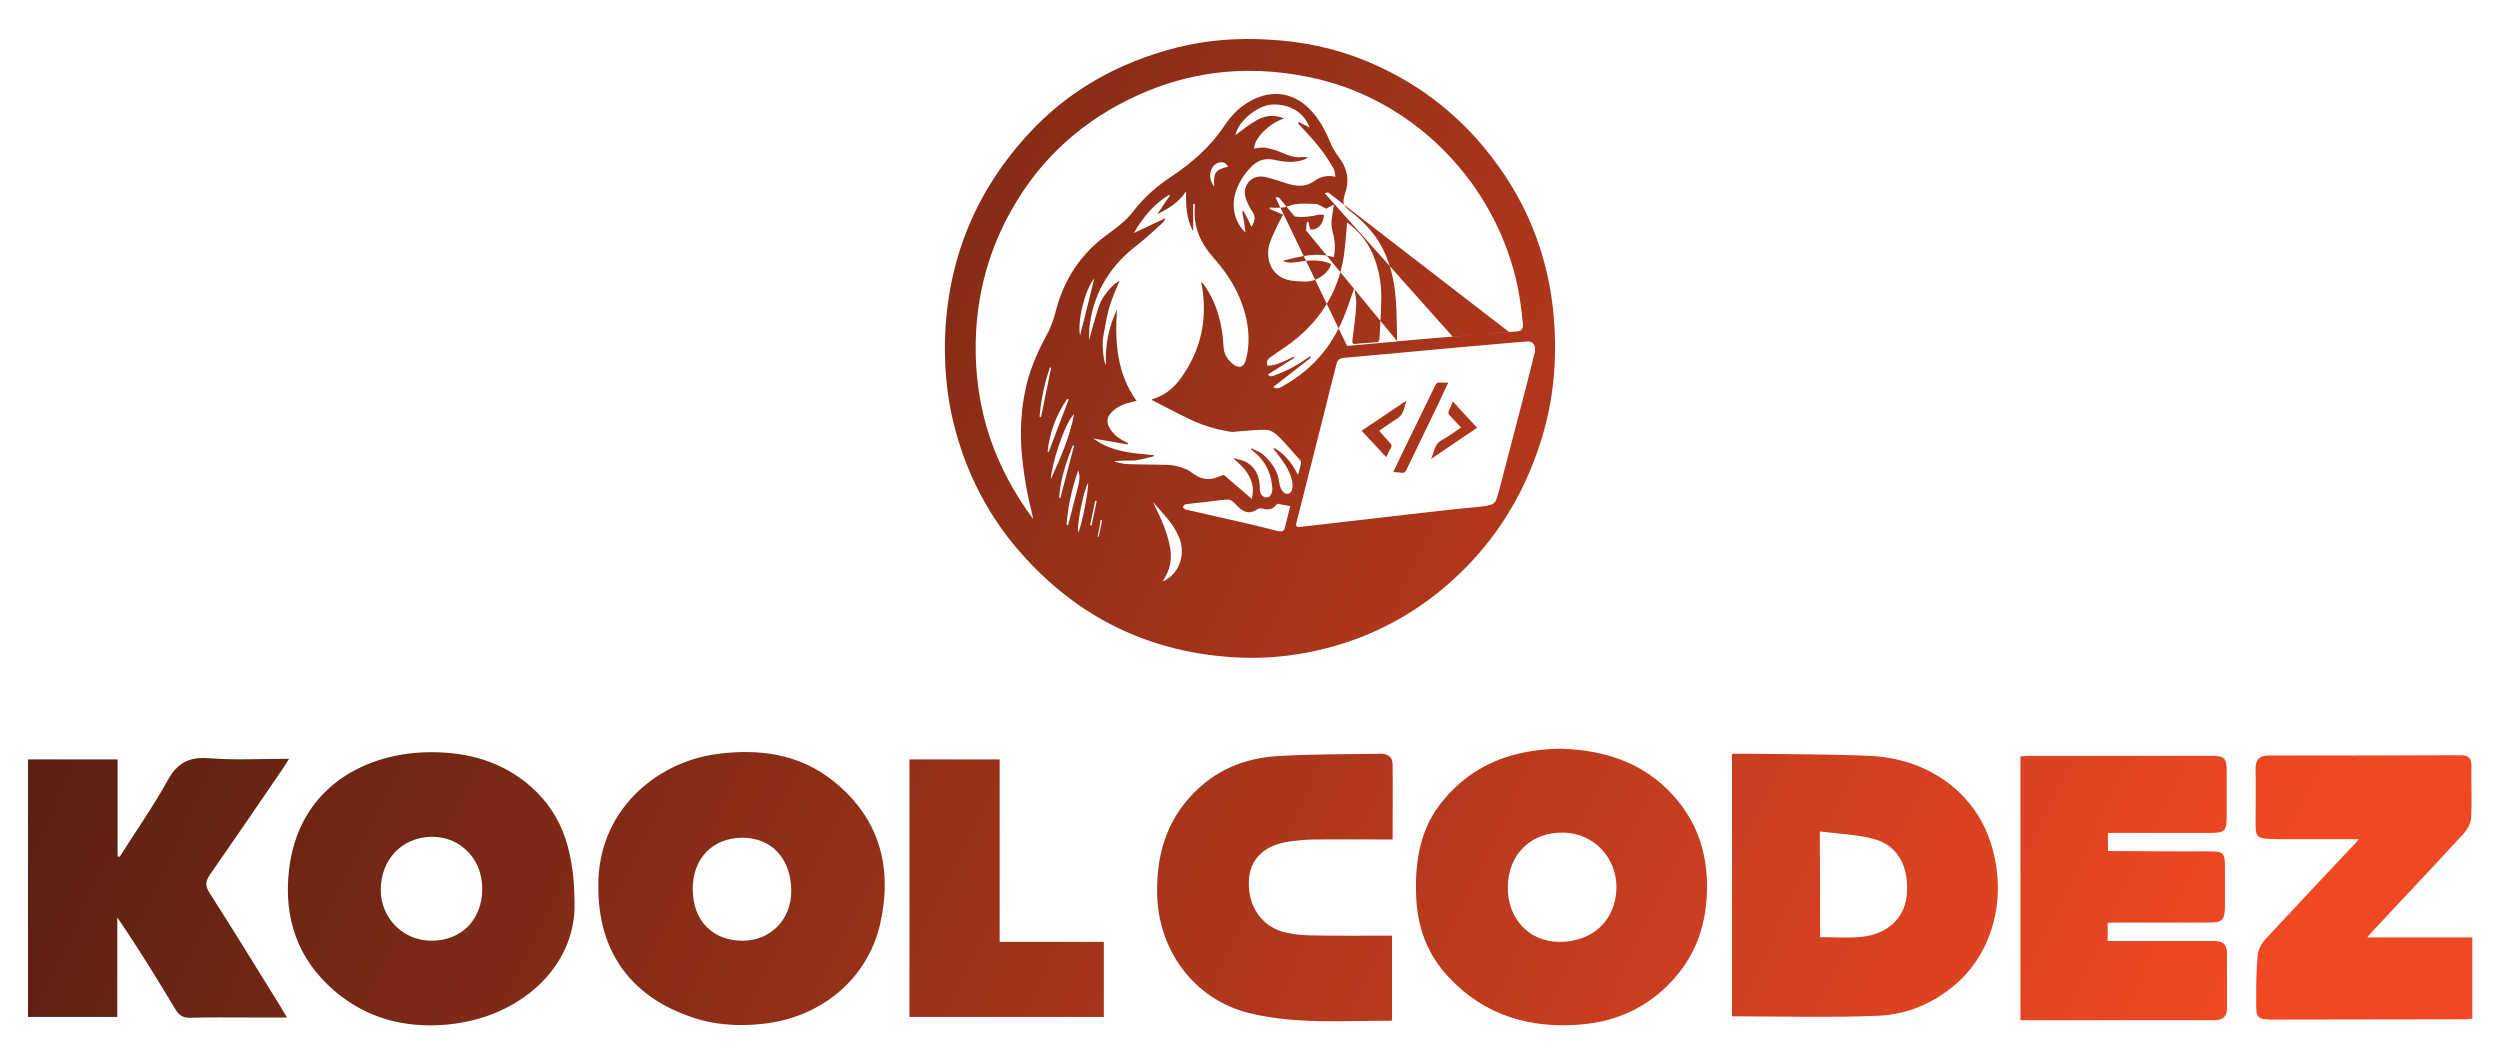<?xml version="1.0" encoding="utf-8"?>
<!-- Generator: Adobe Illustrator 26.5.3, SVG Export Plug-In . SVG Version: 6.00 Build 0)  -->
<svg version="1.1" id="Layer_1" xmlns="http://www.w3.org/2000/svg" xmlns:xlink="http://www.w3.org/1999/xlink" x="0px" y="0px"
	 viewBox="0 0 839.8 357.5" style="enable-background:new 0 0 839.8 357.5;" xml:space="preserve">
<style type="text/css">
	.st0{fill:#42170C;}
	.st1{fill:#EF4723;}
	.st2{fill:#FFFFFF;}
	.st3{fill:url(#SVGID_1_);}
	.st4{fill:url(#SVGID_00000112626324433197107610000014903338322685456790_);}
</style>
<linearGradient id="SVGID_1_" gradientUnits="userSpaceOnUse" x1="-29.983" y1="54.503" x2="710.604" y2="409.142">
	<stop  offset="0" style="stop-color:#40190F"/>
	<stop  offset="1" style="stop-color:#EF4823"/>
</linearGradient>
<path class="st3" d="M524.4,251.5c15.5,0.5,29.5,5.2,39.7,18.1c6.1,7.7,9,16.7,9.3,26.5c0.3,11.6-2.4,22.2-9.9,31.3
	c-8.3,10.1-19.3,15.6-32,16.7c-17.3,1.6-32.9-2.9-45.1-16.1c-7.1-7.7-10.4-16.9-10.7-27.4c-0.4-11.5,1.4-22.4,8.9-31.5
	C494.7,256.7,508.3,251.7,524.4,251.5z M506.5,297.8c-0.2,10.7,7,18.4,17.1,18.6c11.3,0.1,19.1-7.1,19.4-18
	c0.2-10.2-7.6-18.5-17.7-18.7C514.4,279.4,506.7,286.9,506.5,297.8z M581.8,341.4c0-29.2,0-58.5,0-88.2c1.8,0,3.6,0,5.3,0
	c13.5,0.2,27.1,0.1,40.6,0.7c19.3,0.7,34.8,11.6,40.6,28c6.4,18.1,1.7,37.9-11.9,49.2c-7.3,6.1-16,9.7-25.2,10.1
	C614.8,341.9,598.5,341.4,581.8,341.4z M611.4,314.8c5,0,9.5,0.4,14-0.1c8.7-0.9,14.4-6.4,15.1-13.9c0.9-9.4-2.8-16.7-10.8-18.9
	c-5.8-1.6-12-1.8-18.4-2.6C611.4,291.7,611.4,303.1,611.4,314.8z M711.6,309.9c10.3,0,20.6,0,30.9,0c3.8,0,4.8-1,4.9-4.7
	c0-4.6,0-9.1,0-13.7c0-5.1-0.4-5.5-5.4-5.5c-9.9,0-19.9,0-29.8-0.1c-1.4,0-2.7,0-4.1,0c0-2.3,0-4.1,0-6.1c1.6,0,2.8,0,4.1,0
	c9.8,0,19.6,0,29.5,0c5.9,0,6.3-0.4,6.3-6.4c0-4.9,0-9.8,0-14.7c0-4-0.9-4.8-5-4.8c-20.5,0-40.9,0-61.4,0c-1,0-2,0.1-2.9,0.2
	c0,29.7,0,59,0,88.6c14.8,0,29.4,0,44,0c7.1,0,14.3,0,21.4,0c2.7,0,4-1.4,4-4.2c0-6.1,0-12.2,0-18.2c0-3-1.3-4.2-4.2-4.2
	c-8.7,0-17.3,0-26,0c-3.2,0-6.5,0-9.9,0c0-2.1,0-3.8,0-6.1C709.3,309.9,710.4,309.9,711.6,309.9z M791.2,283.3
	c-10.1,10.7-20.2,21.4-30.2,32.2c-1.3,1.4-2.4,3.5-2.6,5.3c-0.5,5.2-0.5,10.5-0.5,15.8c-0.1,5.4,0.4,5.9,5.7,5.9
	c21.5,0,43-0.1,64.5-0.1c0.8,0,1.6-0.1,2.4-0.2c0-9.2,0-18.1,0-27.3c-11.7,0-23.2,0-35.3,0c0.9-1.1,1.4-1.7,1.9-2.2
	c10.2-10.9,20.5-21.8,30.6-32.8c1.2-1.4,2.3-3.4,2.4-5.2c0.3-5.8,0-11.7,0.1-17.5c0-2.6-1.1-3.5-3.6-3.5c-21.5,0.1-43,0.1-64.5,0.1
	c-3.1,0-4.4,1.3-4.4,4.4c0.1,6.2,0,12.4,0,18.6c0,4.3,0.6,4.8,4.8,5c1.4,0.1,2.8,0.1,4.2,0.1c8.4,0,16.7,0,25.7,0
	C791.7,282.7,791.4,283,791.2,283.3z M467.8,256.7c0-2.6-1.9-3.6-4.3-3.5c-11.6,0.2-23.1,0.1-34.6,0.8c-10.9,0.7-20.6,4.7-28.3,12.8
	c-8.9,9.3-12.1,20.6-11.9,33.3c0.3,18.9,12.2,35.4,30.5,40.1c15.8,4,32,2.6,48.1,2.7c0.2,0,0.3-0.3,0.3-0.3c0-9.4,0-18.7,0-28.3
	c-9.5,0-18.7,0.1-28-0.1c-3.2-0.1-6.6-0.5-9.6-1.5c-7.2-2.5-11.2-9.7-10.4-17.9c0.6-6.5,5.5-11,13.4-12.1c2.9-0.4,5.8-0.7,8.7-0.7
	c8.5-0.1,17,0,26.1,0C467.8,273.2,467.9,264.9,467.8,256.7z M201,298.2c-0.5-25.6,19.2-42.1,39.7-44.9c14.3-1.9,27.9-0.1,39.4,9.2
	c15.4,12.4,19.8,28.9,15.6,47.7c-4.2,18.6-19.7,31.5-39.2,33.7c-8.7,1-17.3,0.4-25.5-2.7C211.4,334.1,201,319.1,201,298.2z
	 M232.7,298.6c0,10.6,6.6,17.4,16.8,17.4c9.4,0,16.4-7.2,16.3-16.9c-0.1-10.7-6.6-17.7-16.5-17.7
	C239.3,281.5,232.7,288.4,232.7,298.6z M193,303.3c0.5,21.6-18.5,38.8-43.1,40.9c-14,1.2-26.7-2.1-37.5-11.3
	c-12.5-10.7-17.2-24.7-15.3-40.8c3.1-26.6,24.1-38.7,45.9-39.4c12.3-0.3,23.7,2.3,33.5,10C187.8,271.7,192.9,283.8,193,303.3z
	 M162,298.5c0-10-7.4-17.5-17-17.4c-9.9,0.1-17.1,7.6-17.1,17.8c0,9.5,7.5,17.1,17,17.1C155.1,316,162,308.9,162,298.5z M94.4,338.4
	c-8-12.9-15.9-25.8-24.1-38.6c-1.6-2.5-1.1-4,0.3-6.1c8.1-11.7,16.2-23.4,24.2-35.2c0.7-1,1.3-2,2.3-3.6c-9.6,0-18.3,0.5-27-0.2
	c-6.6-0.5-10.6,1.6-13.8,7.5c-4.9,8.8-10.7,17.1-16.1,25.6c-0.2,0-0.4-0.1-0.7-0.1c0-10.9,0-21.7,0-32.6c-10.3,0-20.2,0-30.1,0
	c0,29,0,57.7,0,86.5c10,0,19.8,0,30,0c0-11.3,0-22.3,0-33.4c7,10.2,13.3,20.5,19.5,30.8c1.2,2,2.4,2.9,4.9,2.9
	c6.4-0.2,12.9-0.1,19.3-0.1c4.3,0,8.5,0,13.3,0C95.5,340.4,95,339.4,94.4,338.4z M370.8,341.6c0-8.3,0-16.5,0-25.2
	c-11.7,0-23.2,0-35,0c0-20.7,0-40.9,0-61.3c-10.2,0-20.1,0-30.3,0c0,28.8,0,57.5,0,86.5C327.5,341.6,349.1,341.6,370.8,341.6z
	 M317.4,116.7c0.2-27.3,9.3-51.1,27.7-71.3c13.6-15,30.6-24.4,50.1-29.4c10.2-2.6,20.5-3.3,30.9-2.7c11.5,0.6,22.5,2.9,33.1,7.3
	c14.2,5.9,26.5,14.5,36.8,26c7,7.9,12.8,16.5,17.2,26.1c4.4,9.7,7.2,19.8,8.4,30.4c1.7,15.2,0.7,30.2-3.9,44.8
	c-6.2,19.9-17.1,36.6-33.2,50c-12.3,10.2-26.4,17.1-42,20.6c-8.5,1.9-17.2,2.8-26,2.4c-29.6-1.3-54.3-13.1-73.8-35.4
	c-12.1-13.8-19.7-29.9-23.4-47.9C318,130.7,317.4,123.7,317.4,116.7z M469.3,114.6c0.3,0,0.5,0,0.7,0c7.9-0.7,15.9-1.4,23.8-2
	c5.3-0.4,10.7-0.9,16-1.3c1.3-0.1,1.9-1,1.8-2.3c-0.6-6.3-1.5-12.6-3.3-18.8c-9-31.7-34.6-56.2-65.4-63.6
	c-10.5-2.5-21.1-3.4-31.9-2.4c-8.7,0.9-17,2.9-25.1,6.2c-18.6,7.6-33.6,19.7-44.2,36.9c-8.3,13.5-12.9,28.1-13.8,43.9
	c-0.6,11,0.5,21.7,3.5,32.2c2.9,9.9,7.4,19,13.2,27.5c0.8,1.1,1.6,2.3,2.4,3.4c-0.1-1.1-0.4-2-0.6-3c-1.7-6.8-2.8-13.8-3.3-20.8
	c-0.4-6.7,0-13.3,1.4-19.8c1.3-6.2,3.8-12,6.8-17.6c1.4-2.5,2.5-5.2,3.2-8c2.7-11,8.5-19.9,17.7-26.5c3-2.2,6-4.4,8.3-7.4
	c3.7-4.8,8.2-8.8,13.3-12.1c6.7-4.5,12.6-9.7,17.2-16.4c2.1-3.2,4.6-6.1,7.9-8.1c7.1-4.5,15-4.2,21.2,2.2c2.8,2.9,4.8,6.4,6.4,10.2
	c0.8,2,1.8,3.9,3.1,5.6c2.8,3.6,3.8,7.4,2.4,11.8c-1.2,4-1.1,4.5,2.3,7.1c3.5,2.8,6.6,6,9,9.9c5,8.3,5.8,17.5,5.9,26.8
	C469.3,110.4,469.3,112.5,469.3,114.6z M513.3,114.7c-1.6,0.1-2.9,0.2-4.1,0.3c-12.6,1.1-25.2,2.2-37.8,3.4
	c-6.6,0.6-13.2,1.2-19.8,1.8c-1.7,0.2-2.3,0.6-2.7,2.3c-1.5,5.7-2.9,11.4-4.3,17.1c-3,12-6.1,24-9.1,36c-0.3,1.1,0,1.5,1.2,1.4
	c1.8-0.2,3.5-0.4,5.3-0.6c8.4-1,16.7-1.9,25.1-2.9c10.1-1.1,20.1-2.4,30.2-3.3c6-0.6,4.9-1.7,6.3-5.4c0,0,0-0.1,0-0.1
	c3.1-11.9,6.2-23.8,9.3-35.7c0.9-3.6,1.8-7.2,2.7-10.8C515.9,116,515,114.7,513.3,114.7z M374.5,154.9c0,0.1,0,0.2,0,0.2
	c1.4,0.3,2.8,0.8,4.2,0.8c4.7,0.2,9.5,0.1,14.2,0.3c1.7,0.1,3.4,0.6,5,1.2c1.3,0.5,2.4,1.3,3.5,2.1c2.5,1.6,5.1,1.9,7.8,0.7
	c0.8-0.3,1.5-0.6,1.9-0.7c3.3,2.8,6.4,5.5,9.4,8.1c1.5-5.8-1.7-9.9-6.3-13.7c1.8,0.4,3.5,0.7,4.9,1.6c3.1,2,4.1,5.1,4.1,8.7
	c0,1.8,1,3,2.4,2.9c1,0,1.9-1.4,1.8-3c-0.3-4.9-2.2-9.1-6-12.2c-0.4-0.3-0.8-0.7-1.2-1c0.1-0.1,0.1-0.2,0.2-0.3
	c1.3,0.7,2.7,1.1,3.8,2c3,2.6,5.2,5.8,5.6,9.9c0.1,0.9,0.6,2,1.2,2.7c1,1.2,2.6,0.8,3-0.7c0.2-0.8,0.3-1.8,0.1-2.6
	c-0.6-3.4-2.5-6.1-4.5-8.8c-0.6-0.8-1.2-1.6-1.8-2.3c0.1-0.1,0.2-0.2,0.3-0.3c3.6,2.1,6,5.2,7.9,9c0.4-1.1,0.6-2.2,0.9-3.3
	c0.3-0.8,0.2-1.3-0.4-1.9c-2.1-2.3-4.1-4.7-6.3-7c-1.4-1.4-2.9-2.8-4.9-2.9c-3.1-0.1-6.2,0.3-9.2,0.5c-1,0.1-2,0.3-3,0.1
	c-4.8-0.8-9.4-2.2-13.7-4.3c-4.2-2-8.3-4.2-12.4-6.3c0,0,0-0.2,0-0.3c3.8-1,6.7-3.3,9.1-6.3c6.8-9,9.4-19.1,7.9-30.2
	c-0.1-0.9-0.3-1.9-0.5-2.8c0.4,0.2,0.7,0.5,0.9,0.8c4.4,6.2,6.2,13.2,6.6,20.7c0.1,2.6,1.3,4.5,3.2,6c2,1.6,3.7,1.1,4.3-1.4
	c1.4-5.1,1.1-10.3-0.2-15.3c-1.8-7.1-5.6-13.3-10.4-18.7c-4.6-5.1-7.2-10.8-6.5-17.7c0-0.2-0.1-0.4-0.1-0.7c-0.2,0-0.3,0-0.5,0
	c0,3,0,6.1,0,9.1c-2.4-4.2-2.4-8.7-2.4-13.3c-2.4,3.6-5.8,5.8-9.6,7.6c1.4-2.1,2.8-4.2,4.2-6.2c-0.1-0.1-0.2-0.2-0.3-0.2
	c-5.2,3-8.7,7.6-11.9,12.8c3.8-1.8,7.2-3.4,10.7-5c-0.2,0.7-0.6,1.2-1,1.6c-2.7,2.4-5.3,4.9-8.1,7.1c-9,6.8-14.7,15.5-16.3,26.8
	c-0.3,1.8-0.2,3.6-0.3,5.5c1.1-3.9,2.1-7.6,3.3-11.3c1-3.2,4.4-7.4,7-8.7c-1.2,2.9-2.6,5.9-3.5,9.1c-0.9,3.1-1.4,6.4-2,9.7
	c-0.5,2.8,0.1,8.4,0.9,9.6c-0.3-6.6,0.9-12.8,3.7-18.7c-0.7,10.8-0.1,21.3,6.6,30.7c-0.3,0.1-0.7,0.1-1,0.2
	c-2.8,0.6-5.5,1.5-7.5,3.7c-1.5,1.6-1.7,3.2-0.6,5.1c1.2,2.1,3,3.6,5.2,4.6c0.3,0.2,0.6,0.4,1,0.5c0,0.2-0.1,0.3-0.1,0.5
	c-3.8-0.7-7.5-1.3-11.6-2c1.5,0.9,2.6,1.7,3.9,2.3c4.3,2,8.9,2.6,13.5,3c1,0.1,2,0.2,3,0.3c0,0.1,0,0.3,0,0.4
	c-2.1,0.5-4.2,1-6.3,1.4C378.8,154.7,376.6,154.7,374.5,154.9z M452.5,74.7c-0.2,2.9-0.4,5.5-0.7,8.1c-1.1,12.4-6.4,22.6-15.9,30.6
	c-2.7,2.3-5.7,4.2-8.6,6.2c-1.6,1.1-2,1.8-1.5,3.3c3.2-0.2,6-1.7,8.8-3.1c0.1,0.1,0.1,0.3,0.2,0.4c-3,1.9-5.9,3.7-8.9,5.6
	c0.7,0.9,1.5,0.6,2.2,0.3c3.9-1.4,7.6-3.3,11-5.8c0.3-0.2,0.7-0.4,1-0.6c0.1,0.1,0.2,0.3,0.3,0.4c-4.2,3.3-8.4,6.6-12.7,9.9
	c1.3,0.9,2.4,0.2,3.4-0.4c9.5-5.3,16.2-13,20.3-23.1c1.3-3.1,2.3-6.3,3.5-9.7c0.3,1.9,0.8,3.7,0.7,5.5c-0.2,4-0.8,8-1.3,12
	c-0.1,1,0.1,1.4,1.2,1.2c2.2-0.2,4.3-0.4,6.5-0.5c0.9,0,1.3-0.3,1.4-1.3c0.2-4.6,0.6-9.3,0.6-13.9c0-5.3-1-10.4-3.2-15.2
	C459,80.8,456.2,77.4,452.5,74.7z M420.4,76.2c1.1-1.9,1.5-3.4,0.3-5.1c-0.8-1.2-1.4-2.4-2-3.8c-0.8-2.1-0.8-4.3,0.7-6.1
	c1.7-2,3.9-2.2,6.2-1.6c2.2,0.5,4.4,1.3,6.6,2c3.2,1,6.3,1.4,9.3-0.8c2-1.4,4.3-2.1,7.1-1.4c-0.2-1.1-0.2-2.1-0.7-2.9
	c-1.5-2.5-3-4.9-4.8-7.1c-2.2-2.8-4.7-5.4-7.1-8c0.1-0.1,0.2-0.3,0.2-0.4c1.2,0.6,2.5,1.2,3.7,1.8c-1.7-4.6-6.1-7.8-12.1-7.7
	c-5.2,0-11.9,5.6-12.8,10.3c2.2-1.6,4.6-3.6,7.3-5.1c2.7-1.5,5.8-1.9,9.1-0.5c-5,1.5-10.2,6.8-10.1,10.1c1.2-0.1,2.6-0.5,3.7-0.3
	c2.1,0.4,4.2,1,6.1,1.9c1.9,0.8,3.8,1.5,6,1.3c0.8-0.1,1.5,0,2.3,0c-0.5,0.5-1,0.7-1.6,0.9c-3.2,1.1-6.5,0.7-9.7,0
	c-2.8-0.6-5.1-0.1-7.2,1.8c-2.8,2.6-4.8,5.7-5.9,9.3c-1.5,4.9,0,10.3,3.4,13.3c-0.3-2.3-0.7-4.7-1.1-7.1c0.1,0,0.2,0,0.4-0.1
	C418.7,72.6,419.5,74.2,420.4,76.2z M448,86.4c0.8-3.3,0.3-6.3-0.5-9.3c-0.2-0.9-0.3-2-0.2-3c0.2-1.8,0.5-3.6,0.8-5.4
	c-1.1,0.6-2.1,1.1-2.6,1.4c-1.5-0.7-2.6-1.6-3.8-1.6c-3.2-0.1-6.3-0.4-9.4,0.9c-1.2,0.5-2.8,0.3-4.2,0.4c-0.5,0-1-0.1-1.5-0.1
	c0,0.2-0.1,0.4-0.1,0.5c1.5,0.6,2.9,1.2,4.5,1.9c-0.7,1.4-1.6,2.9-2.3,4.5c-0.9,2.1-2.1,4.2-2.5,6.4c-0.8,4,0.6,9.2,6,10.9
	c2,0.6,4.2,0.6,6.3,0.7c2.2,0,4.3-0.8,6-2.2c1.2-1,2.2-2.1,2.7-3.7c-3.3-1.4-6.6-1.4-10-0.9c-2.1,0.3-4.2,0.9-6.3-0.2
	C436.5,86.2,442.1,84.6,448,86.4z M429.1,169.2c-1.5,1.9-2.8,2.3-5.2,1.6c-0.4-0.1-1,0-1.4,0.2c-2.3,1.5-4,1.5-6.1-0.3
	c-0.9-0.8-1.6-1.7-2.5-2.4c-0.4-0.3-1-0.5-1.5-0.5c-2.7,0.2-5.4,0.6-8,0.9c-2.1,0.2-4.1,0.4-6.2,0.7c-0.3,0.1-0.6,0.6-0.9,0.9
	c0.3,0.3,0.5,0.6,0.8,0.8c0.2,0.1,0.5,0.2,0.8,0.2c6.6,1.5,13.2,3,19.8,4.5c3.5,0.8,7,1.7,10.6,2.6c0.9,0.2,1.9,0.2,2.2-0.8
	c0.7-2.6,1.3-5.1,1.9-7.6C431.9,169.8,430.6,169.5,429.1,169.2z M387.3,168.6c0.2,0.4,0.4,0.8,0.6,1.3c2.1,4.2,4,8.5,5,13.2
	c0.9,4,0.4,7.8-1.8,11.3c-0.1,0.2-0.3,0.5-0.5,0.9c0.4-0.1,0.6-0.2,0.7-0.3c5.2-2.8,7.2-9.4,4.5-15.1
	C393.9,175.5,390.3,172.2,387.3,168.6z M360.8,139.1c-3.4,3.3-7.8,17.9-7.8,21.9C356.3,153.7,359.4,146.7,360.8,139.1z M358.3,176.3
	c0.2,0,0.3,0.1,0.5,0.1c1.1-4.4,2.3-8.8,3.4-13.2c0.4-1.7,0.7-3.4,0-5.2C360.1,164,358.7,170.1,358.3,176.3z M359,134.2
	c-0.2-0.1-0.3-0.1-0.5-0.2c-3.7,5.3-5.9,11.3-6.6,17.7c0.1,0,0.2,0.1,0.4,0.1C354.5,146,356.7,140.1,359,134.2z M362.8,112.7
	c1.6-6.2,3.2-12.7,4.8-19.2C364.4,97.4,361.9,107.7,362.8,112.7z M365.5,162.3c-1.5,2.3-3.9,14.5-3.3,16.6
	C363.3,176.9,365.8,164.2,365.5,162.3z M355.8,167.2c0.1,0,0.3,0.1,0.4,0.1c1.5-5.9,3.1-11.7,4.6-17.6c-0.1,0-0.3-0.1-0.4-0.1
	C358.1,155.3,356.2,161,355.8,167.2z M407.9,62.7c-0.3-4.6,0.2-5.7,4.7-6.7c-0.5-0.6-0.9-1.1-1.3-1.3c-1.2-0.5-2.8,0-3.7,1.1
	C406.1,57.7,406.1,60.5,407.9,62.7z M349.2,140c0.2,0,0.4,0.1,0.5,0.1c1.1-5.5,2.3-11,3.4-16.6c-0.1,0-0.3-0.1-0.4-0.1
	C350.8,128.9,349.7,134.4,349.2,140z M368.4,168.3c-0.2,0-0.3-0.1-0.5-0.1c-0.6,2.7-1.1,5.5-1.7,8.2c0.2,0,0.4,0.1,0.5,0.1
	C367.3,173.8,367.8,171.1,368.4,168.3z M368.7,180.2c0.1,0,0.3,0.1,0.4,0.1c0.4-1.8,0.7-3.7,1.1-5.5c-0.2,0-0.3-0.1-0.5-0.1
	C369.5,176.6,369.1,178.4,368.7,180.2z M470.6,158.8c1,0.2,1.5-0.2,1.9-1.1c3.4-7.1,6.9-14.2,10.3-21.3c1.2-2.5,2.4-5.1,3.7-7.9
	c-1,0-1.8,0.1-2.6,0c-0.9-0.1-1.4,0.1-1.8,1c-2.2,4.6-4.5,9.2-6.7,13.8c-2.5,5-4.9,10.1-7.4,15.3C469,158.7,469.8,158.6,470.6,158.8
	z M467.2,150.5c0.4-0.6,0.3-1.1-0.2-1.6c-1.2-1.3-2.4-2.7-3.7-4.2c2.1-1.4,3.9-2.8,5.9-4c2.4-1.4,2.5-3.8,3.2-6.1
	c-5,3.4-9.9,6.7-15,10.1c2.8,3,5.5,5.9,8.3,8.9C466.2,152.5,466.6,151.5,467.2,150.5z M488,134.8c-0.4,1.1-0.7,2-1.2,2.9
	c-0.5,0.9-0.2,1.5,0.4,2.1c1.2,1.2,2.3,2.5,3.6,3.8c-2.2,1.5-4.2,3-6.4,4.2c-2.7,1.4-2.6,4.2-3.7,6.4c5.1-3.5,10.3-7,15.5-10.5
	C493.4,140.7,490.7,137.8,488,134.8z M444.8,72.2c-0.6,0-1.2-0.2-1.7-0.1c-2.8,0.7-5.6,1-8.4,0.6c-1.4-0.2-2,0.6-1.6,1.9
	c0.2,0.7,0.9,1.5,1.5,1.9c0.9,0.5,1.9,0.7,2.9,0.9c1,0.2,1.4-0.1,1.3-1.2c0-0.6,0.2-1.1,0.3-1.7c0.1,0,0.3,0,0.4,0
	c0.2,0.8,0.4,1.7,0.6,2.6C442.6,77.3,444.4,75.6,444.8,72.2z M445,64.9l43,48.2l18.9-1.6l-60.8-46.9L445,64.9z M428.4,66.2l24.1,50
	l16.9-1.5l-39.8-48.4H428.4z"/>
</svg>
